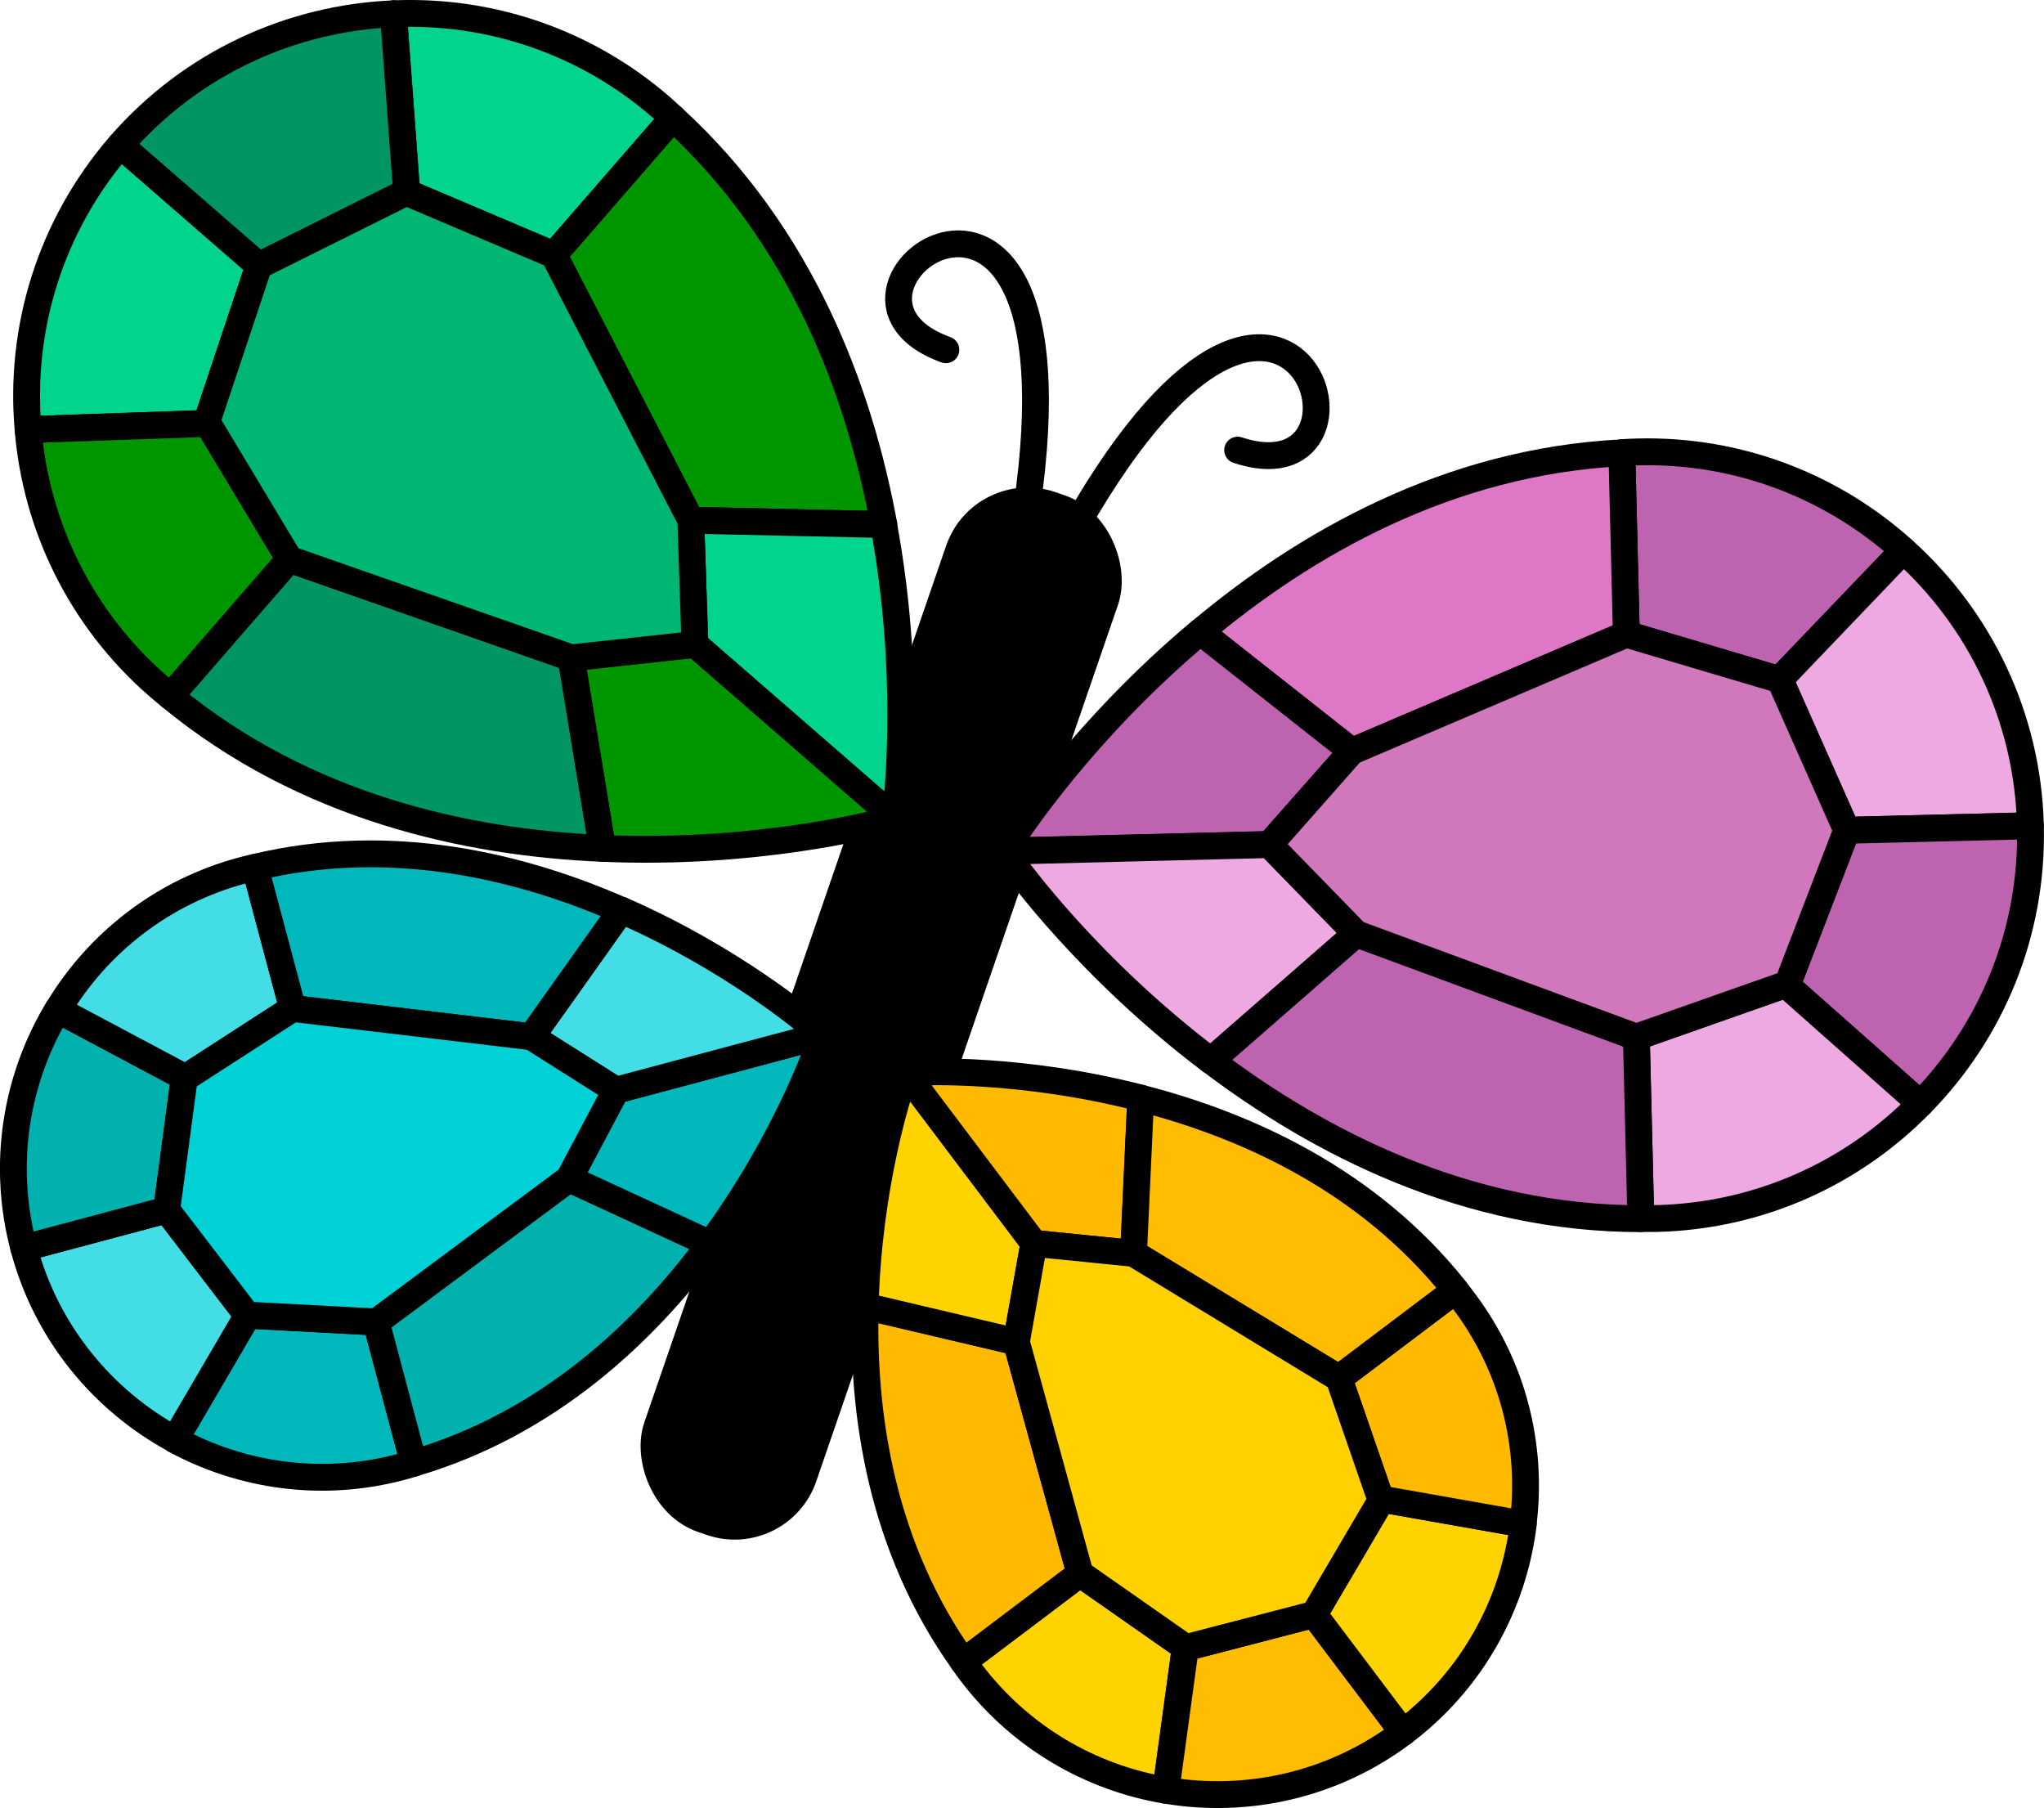 <svg viewBox="0 0 114.27 101.06" xmlns="http://www.w3.org/2000/svg" id="Layer_2">
  <defs>
    <style>
      .cls-1 {
        fill: #df77c7;
      }

      .cls-1, .cls-2, .cls-3, .cls-4, .cls-5, .cls-6, .cls-7, .cls-8, .cls-9, .cls-10, .cls-11, .cls-12, .cls-13, .cls-14, .cls-15, .cls-16, .cls-17, .cls-18 {
        stroke: #000;
        stroke-linecap: round;
        stroke-linejoin: round;
        stroke-width: 1.5px;
      }

      .cls-2 {
        fill: #00b7bc;
      }

      .cls-3 {
        fill: #ffd100;
      }

      .cls-4 {
        fill: #ffba00;
      }

      .cls-5 {
        fill: #d178bc;
      }

      .cls-6 {
        fill: #ffd300;
      }

      .cls-8 {
        fill: #009600;
      }

      .cls-9 {
        fill: #00d1d7;
      }

      .cls-10 {
        fill: #00b673;
      }

      .cls-11 {
        fill: #00b1ae;
      }

      .cls-12 {
        fill: #00d48e;
      }

      .cls-13 {
        fill: none;
      }

      .cls-14 {
        fill: #efa9e2;
      }

      .cls-15 {
        fill: #be63b0;
      }

      .cls-16 {
        fill: #009563;
      }

      .cls-17 {
        fill: #42dde5;
      }

      .cls-18 {
        fill: #ffbc00;
      }
    </style>
  </defs>
  <g data-sanitized-data-name="Layer_1" data-name="Layer_1" id="Layer_1-2">
    <g>
      <rect transform="translate(21.12 -12.95) rotate(19)" ry="4.07" rx="4.07" height="59.96" width="8.66" y="26.67" x="44.94" class="cls-7"></rect>
      <g>
        <path d="M36.96,5.99C32.66,2.26,27.29.54,22,.77l.74,9.99,8.22,3.49,6.66-7.66c-.21-.2-.44-.4-.66-.6Z" class="cls-12"></path>
        <path d="M22,.77c-5.68.24-11.26,2.72-15.28,7.34h0s7.75,6.74,7.75,6.74h0s8.23-4.11,8.23-4.11h.03s-.74-9.98-.74-9.98Z" class="cls-16"></path>
        <path d="M14.47,14.85l-7.75-6.74C2.76,12.68,1.08,18.44,1.57,24.01l10.05-.35-.06-.09,2.91-8.72Z" class="cls-12"></path>
        <path d="M11.62,23.67l-10.05.35c.45,5.36,2.92,10.55,7.28,14.34.22.19.46.39.68.57l6.66-7.66-4.57-7.59Z" class="cls-8"></path>
        <path d="M37.62,6.59l-6.66,7.66,7.66,14.83,10.79.24c-1.37-7.46-4.59-16.14-11.79-22.73Z" class="cls-8"></path>
        <path d="M49.41,29.32l-10.79-.24.22,6.94,11.19,9.73.08-.71c.06-.53.84-7.35-.71-15.71Z" class="cls-12"></path>
        <path d="M50.04,45.75l-11.19-9.73-6.91.75,1.75,10.65c8.5.37,15.14-1.35,15.66-1.49l.7-.19Z" class="cls-8"></path>
        <path d="M31.93,36.78l-15.75-5.52-6.66,7.66c7.53,6.21,16.58,8.18,24.15,8.5l-1.75-10.65Z" class="cls-16"></path>
        <polygon points="30.96 14.25 22.74 10.76 22.71 10.75 14.48 14.85 14.47 14.85 11.56 23.58 11.62 23.67 16.18 31.26 31.94 36.77 38.85 36.02 38.62 29.08 30.96 14.25" class="cls-10"></polygon>
      </g>
      <g>
        <path d="M91.56,25.26c5.69-.14,10.93,1.96,14.85,5.5l-6.93,7.23-8.56-2.54-.25-10.15c.29-.02.59-.03.89-.04Z" class="cls-15"></path>
        <path d="M106.41,30.76c4.23,3.8,6.95,9.27,7.1,15.39h0s-10.27.26-10.27.26h0s-3.73-8.41-3.73-8.41h-.03s6.93-7.24,6.93-7.24Z" class="cls-14"></path>
        <path d="M103.24,46.41l10.27-.25c.15,6.03-2.22,11.55-6.15,15.54l-7.53-6.67.1-.04,3.31-8.58Z" class="cls-15"></path>
        <path d="M99.83,55.03l7.53,6.67c-3.76,3.84-8.96,6.27-14.74,6.41-.3,0-.6,0-.89,0l-.25-10.15,8.36-2.94Z" class="cls-14"></path>
        <path d="M90.67,25.3l.25,10.15-15.35,6.55-8.47-6.68c5.81-4.88,13.82-9.52,23.57-10.01Z" class="cls-1"></path>
        <path d="M67.1,35.31l8.47,6.68-4.6,5.21-14.82.37.39-.6c.29-.45,4.04-6.2,10.56-11.66Z" class="cls-15"></path>
        <path d="M56.15,47.58l14.82-.37,4.85,4.98-8.13,7.1c-6.79-5.13-10.81-10.68-11.12-11.12l-.42-.59Z" class="cls-14"></path>
        <path d="M75.82,52.19l15.66,5.78.25,10.15c-9.76,0-17.99-4.26-24.03-8.83l8.13-7.1Z" class="cls-15"></path>
        <polygon points="90.92 35.45 99.48 37.99 99.51 38 103.24 46.41 103.24 46.41 99.94 54.99 99.83 55.03 91.48 57.97 75.82 52.19 70.97 47.21 75.57 42 90.92 35.45" class="cls-5"></polygon>
      </g>
      <g>
        <path d="M54.27,93.46c2.76,3.65,6.71,5.91,10.9,6.61l1.09-7.99-5.89-4.12-6.52,4.92c.13.19.28.39.42.58Z" class="cls-6"></path>
        <path d="M65.18,100.07c4.51.76,9.32-.26,13.26-3.23h0s-4.98-6.6-4.98-6.6h0s-7.17,1.86-7.17,1.86l-.02-.02-1.09,7.99Z" class="cls-18"></path>
        <path d="M73.46,90.24l4.98,6.6c3.88-2.93,6.17-7.18,6.72-11.65l-7.97-1.41.03.08-3.75,6.38Z" class="cls-6"></path>
        <path d="M77.18,83.78l7.97,1.41c.54-4.3-.53-8.79-3.34-12.5-.14-.19-.29-.38-.44-.56l-6.52,4.92,2.33,6.74Z" class="cls-4"></path>
        <path d="M53.86,92.88l6.52-4.92-3.56-12.95-8.45-1.99c-.17,6.1.92,13.48,5.49,19.87Z" class="cls-4"></path>
        <path d="M48.37,73.01l8.45,1.99.98-5.51-7.19-9.53-.18.55c-.14.41-1.89,5.64-2.06,12.49Z" class="cls-6"></path>
        <path d="M50.62,59.97l7.19,9.53,5.57.56.4-8.68c-6.63-1.71-12.15-1.47-12.58-1.45l-.58.03Z" class="cls-4"></path>
        <path d="M63.37,70.06l11.48,6.97,6.52-4.92c-4.89-6.15-11.69-9.21-17.6-10.73l-.4,8.68Z" class="cls-18"></path>
        <polygon points="60.38 87.96 66.27 92.08 66.29 92.1 73.45 90.24 73.46 90.24 77.21 83.86 77.18 83.78 74.85 77.04 63.37 70.06 57.8 69.5 56.82 75.01 60.38 87.96" class="cls-3"></polygon>
      </g>
      <g>
        <path d="M22.44,81.99c-4.42,1.18-8.92.52-12.66-1.51l4.07-6.96,7.18.38,2.1,7.89c-.22.07-.46.14-.69.2Z" class="cls-2"></path>
        <path d="M9.78,80.47c-4.02-2.18-7.18-5.95-8.45-10.71h0s7.99-2.13,7.99-2.13h0s4.5,5.88,4.5,5.88h.03s-4.07,6.96-4.07,6.96Z" class="cls-17"></path>
        <path d="M9.32,67.63l-7.99,2.13c-1.25-4.7-.43-9.46,1.89-13.32l7.14,3.8-.07.05-.98,7.34Z" class="cls-11"></path>
        <path d="M10.37,60.24l-7.14-3.8c2.22-3.71,5.84-6.59,10.33-7.79.23-.06.47-.12.7-.17l2.1,7.89-5.99,3.87Z" class="cls-17"></path>
        <path d="M23.13,81.79l-2.1-7.89,10.78-8.01,7.88,3.64c-3.63,4.91-9.03,10.05-16.57,12.26Z" class="cls-11"></path>
        <path d="M39.7,69.52l-7.88-3.64,2.62-4.94,11.53-3.07-.19.55c-.14.41-1.99,5.61-6.07,11.11Z" class="cls-2"></path>
        <path d="M45.96,57.87l-11.53,3.07-4.73-2.99,5.03-7.08c6.28,2.74,10.47,6.33,10.8,6.61l.44.38Z" class="cls-17"></path>
        <path d="M29.7,57.95l-13.34-1.58-2.1-7.89c7.64-1.83,14.88-.05,20.47,2.4l-5.03,7.08Z" class="cls-2"></path>
        <polygon points="21.03 73.89 13.85 73.51 13.82 73.51 9.32 67.63 9.32 67.63 10.3 60.29 10.37 60.24 16.36 56.37 29.7 57.95 34.43 60.94 31.81 65.88 21.03 73.89" class="cls-9"></polygon>
      </g>
      <path d="M69.19,25.16c9.35,3.07,2.75-18.41-10.2,6.37" class="cls-13"></path>
      <path d="M52.88,19.55c-9.26-3.34,9.16-16.2,4.12,11.3" class="cls-13"></path>
    </g>
  </g>
</svg>